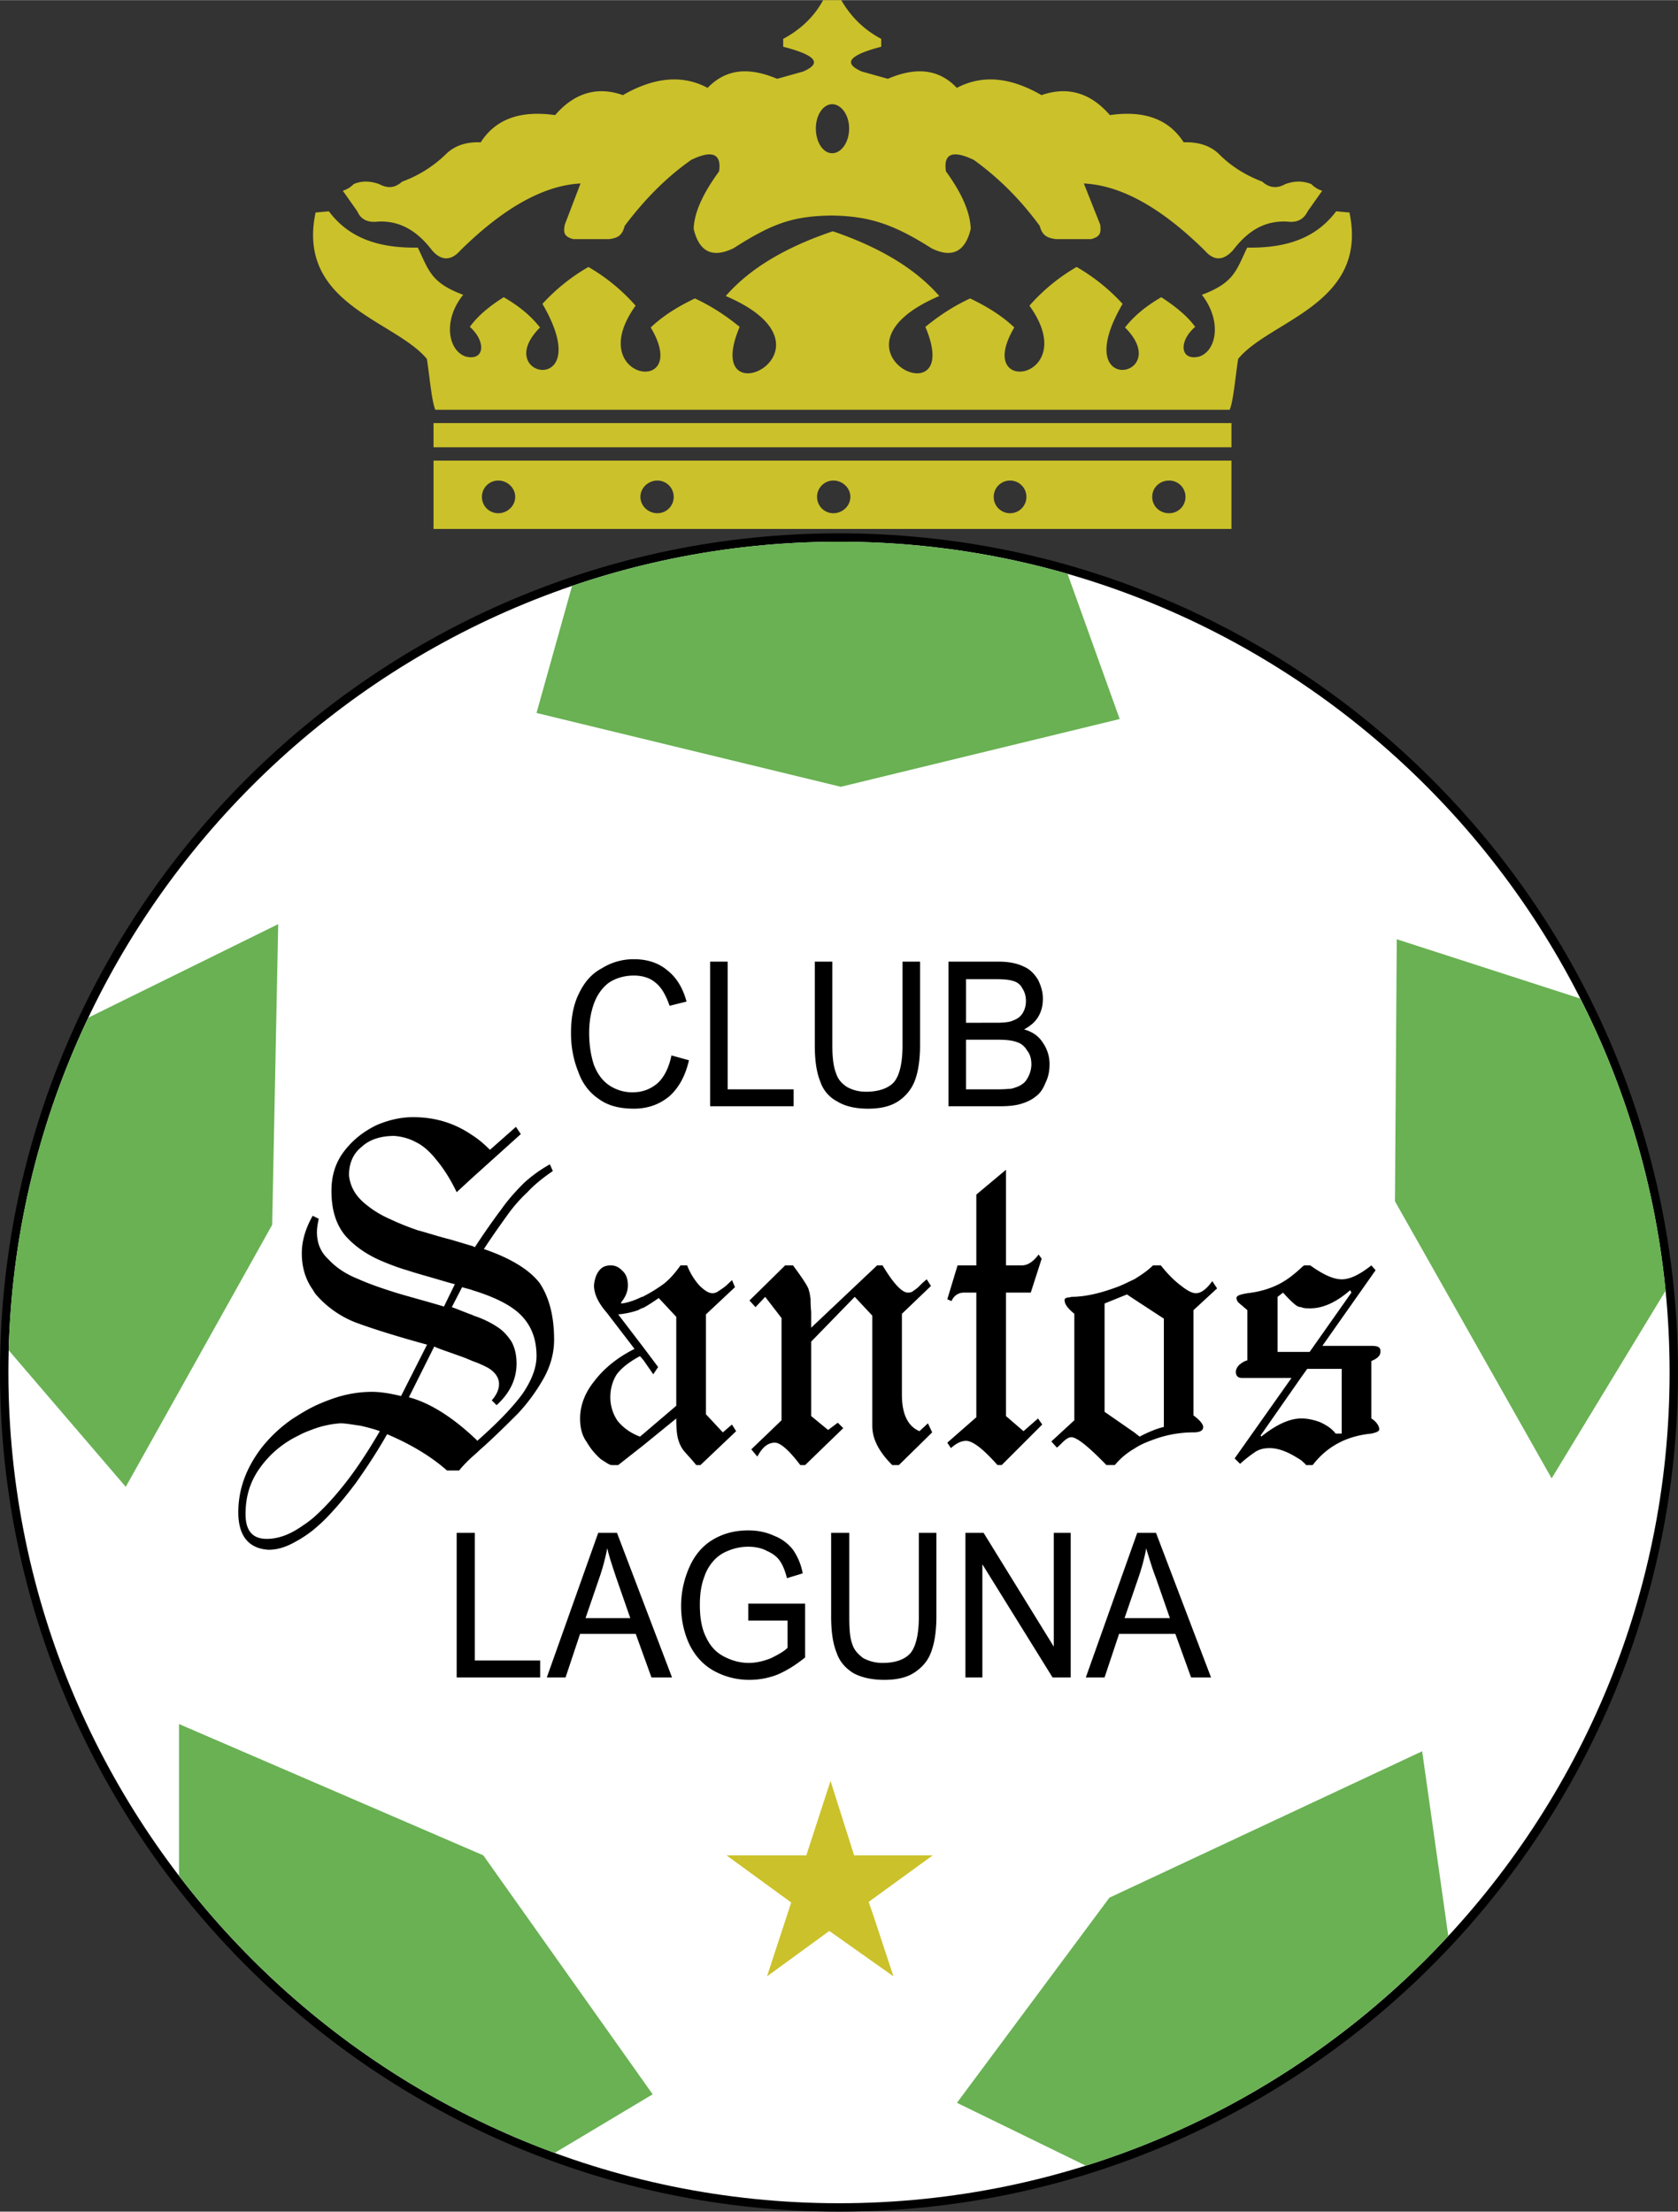 <svg xmlns="http://www.w3.org/2000/svg" width="1897" height="2500" viewBox="0 0 162.234 213.776"><rect x="0" y="0" width="162.234" height="213.776" fill="#333333" stroke="none"/><path d="M81.117 51.541C36.389 51.541 0 87.931 0 132.659c0 44.728 36.389 81.117 81.117 81.117 44.729 0 81.117-36.39 81.117-81.117 0-44.728-36.389-81.118-81.117-81.118z"/><path d="M81.117 212.964c44.218 0 80.305-36.087 80.305-80.305 0-44.217-36.087-80.305-80.305-80.305C36.9 52.354.812 88.441.812 132.659s36.087 80.305 80.305 80.305z" fill="#fff"/><path d="M46.784 120.727c.877-1.345 1.638-2.397 2.223-3.216a14.654 14.654 0 0 1 1.988-2.281c.703-.76 1.521-1.403 2.457-2.046l-.292-.644a13.129 13.129 0 0 0-2.515 1.813c-.702.702-1.462 1.521-2.164 2.515a69.724 69.724 0 0 0-2.574 3.686c-.058-.059-.117-.059-.233-.118-.41-.117-1.17-.35-2.165-.643-1.17-.292-2.223-.643-3.1-.877a24.55 24.55 0 0 1-2.632-1.053c-.936-.409-1.696-.877-2.339-1.404-1.053-.818-1.579-1.753-1.696-2.865 0-1.17.41-2.106 1.229-2.75.76-.702 1.813-1.053 3.158-1.053.702.059 1.404.234 2.047.585.643.292 1.345.878 1.988 1.696.643.76 1.345 1.812 1.989 3.158l1.521-1.403 4.679-4.211-.468-.703-2.515 2.223c-.526-.526-1.053-.994-1.696-1.403-1.697-1.17-3.568-1.755-5.732-1.755-1.111 0-2.281.234-3.509.76-1.229.585-2.281 1.404-3.101 2.457-.877 1.111-1.286 2.398-1.286 3.918 0 1.871.468 3.275 1.345 4.327.878.995 2.106 1.873 3.686 2.516.701.293 1.462.584 2.28.819.877.292 1.755.526 2.75.819.995.292 1.579.468 1.871.526l-1.053 2.164c-1.754-.527-3.333-.937-4.679-1.346-1.287-.41-2.515-.818-3.684-1.345-1.17-.468-2.106-1.112-2.808-1.872-.76-.702-1.111-1.579-1.111-2.632 0-.351.058-.76.175-1.287l-.585-.292c-.702 1.229-1.053 2.456-1.053 3.626 0 1.344.351 2.515 1.053 3.509.117.176.234.409.41.585a9.762 9.762 0 0 0 3.685 2.573c1.404.527 3.743 1.287 6.96 2.165l-2.515 4.97c-1.17-.292-2.105-.409-2.808-.409-1.287 0-2.632.235-3.918.702-.644.234-1.229.468-1.813.761-.702.351-1.345.76-1.988 1.169a13.686 13.686 0 0 0-2.983 2.808c-1.463 1.93-2.223 3.977-2.223 6.2 0 2.281.994 3.509 2.924 3.627.819 0 1.638-.235 2.574-.761a11.913 11.913 0 0 0 1.696-1.111c.351-.292.761-.643 1.169-1.052.936-.936 1.93-2.106 2.983-3.509.995-1.404 2.048-2.984 3.042-4.738 2.34.994 4.27 2.165 5.791 3.509h1.17c.234-.293.644-.761 1.287-1.344.351-.293.702-.645 1.111-.996 1.287-1.169 2.34-2.223 3.276-3.158.935-.994 1.754-2.106 2.456-3.334s1.053-2.515 1.053-3.801c0-2.281-.468-4.095-1.404-5.498-.997-1.287-2.811-2.399-5.384-3.276zm-13.686 22.986c-.935 1.169-1.93 2.223-2.866 3.042-.292.233-.585.468-.877.643-1.287.936-2.457 1.345-3.568 1.345-1.345 0-2.047-.76-2.047-2.397 0-1.755.468-3.218 1.462-4.562a9.736 9.736 0 0 1 3.685-3.042c.41-.234.877-.41 1.345-.585a9.302 9.302 0 0 1 2.69-.585c.468 0 1.112.118 1.93.234.76.175 1.404.351 1.872.526-1.169 1.989-2.34 3.802-3.626 5.381zm17.429-9.007c-.936 1.287-2.397 2.807-4.386 4.562-.117-.175-.292-.292-.468-.468-2.223-2.046-4.329-3.274-6.142-3.743l2.457-4.913c.292.175 1.053.409 2.339.877.526.176.936.351 1.346.526.643.234 1.169.468 1.579.702.644.41.995.937.995 1.521 0 .526-.234 1.053-.702 1.579l.467.468c1.287-1.169 1.93-2.515 1.93-4.035 0-.819-.175-1.58-.526-2.164-.351-.527-.818-1.054-1.404-1.404-.526-.351-1.228-.703-2.047-.995-.059 0-.175-.058-.292-.117-.644-.234-1.346-.526-1.989-.761l.994-1.929c.351.116.702.175.995.292 2.105.643 3.626 1.404 4.562 2.282 1.111 1.052 1.638 2.397 1.638 4.094 0 1.111-.468 2.339-1.346 3.626zM133.464 130.67v-.117c0-.352-.292-.468-.877-.468h-4.737l5.147-7.311-.41-.467c-1.11.877-2.047 1.345-2.865 1.345s-1.813-.468-3.042-1.345h-.584a1.277 1.277 0 0 0-.292.233c-.877.819-1.638 1.346-2.397 1.697-.878.409-1.814.644-2.809.76-.701.117-1.052.234-1.052.467 0 .118.058.235.116.352.118.116.235.234.468.41.176.175.352.292.468.409v4.854c-.292.059-.526.235-.76.41-.234.235-.351.468-.351.703 0 .409.233.585.584.585h4.796l-5.498 7.778.527.526a12.39 12.39 0 0 1 1.403-1.111c.409-.292.877-.409 1.462-.409s1.228.175 1.931.526c.467.234.818.468 1.11.644.176.175.351.292.468.468h.644c1.345-1.754 3.217-2.808 5.673-3.042.527-.117.761-.234.761-.409 0-.176-.059-.351-.234-.585a1.899 1.899 0 0 0-.527-.468v-5.557c.585-.234.877-.527.877-.878zm-9.943 0v-5.323l.526-.409c.585.644.995 1.052 1.346 1.287a.836.836 0 0 0 .409.116c.234.117.527.117.877.117 1.229 0 2.515-.584 3.86-1.754l.118.234-4.037 5.732h-3.099zm6.2 7.896h-.586c-.35-.468-.877-.818-1.52-1.111-.644-.234-1.228-.352-1.754-.352h-.059c-1.11 0-2.397.585-3.86 1.754l-.059-.116 3.918-5.615.585-.818h3.333v6.258zM69.887 138.449l-1.637-1.754v-9.65l2.807-2.632-.292-.702c0 .058-.234.233-.526.526-.351.292-.644.468-.819.585a.944.944 0 0 1-.526.175c-.351 0-.76-.234-1.287-.76a6.31 6.31 0 0 1-1.17-1.93h-.644c-.409.584-.936 1.228-1.579 1.754-.644.467-1.287.877-1.988 1.229-.059.058-.117.058-.176.058-.702.352-1.404.584-1.989.643v-.116c.468-.584.644-1.111.644-1.638 0-.643-.176-1.111-.585-1.462-.351-.351-.702-.467-1.053-.467-.468 0-.819.117-1.111.467-.292.352-.468.819-.527 1.462 0 .818.41 1.695 1.229 2.632l2.69 3.509c-1.755.878-3.042 1.988-3.919 3.158-.936 1.17-1.344 2.398-1.344 3.568 0 .877.175 1.638.643 2.282a6.493 6.493 0 0 0 1.345 1.637c.526.35.877.585 1.053.585h.643l2.457-1.931 3.158-2.573c0 .936.059 1.58.175 1.989.117.41.292.819.585 1.17s.702.76 1.169 1.345h.41l3.45-3.275-.409-.643-.877.759zm-4.503-2.574l-3.158 2.691-.351.292c-.936-.351-1.638-.877-2.164-1.52a4.037 4.037 0 0 1-.702-2.282c0-.877.234-1.579.585-2.164.409-.584 1.17-1.228 2.281-1.813l.351.408.936 1.346.468-.702-1.404-1.872-2.457-3.216a7.999 7.999 0 0 0 1.93-.41c.116-.058.292-.176.526-.234.41-.233.877-.526 1.462-.936l1.696 1.814v8.598zM98.956 138.332l-1.696-1.462v-11.932h2.398l1.053-3.275-.293-.41c-.526.702-1.053 1.053-1.637 1.053H97.26v-9.242l-2.866 2.398v6.844H92.58l-.993 3.275.409.175c.234-.526.643-.819 1.229-.819h1.169v12.049l-2.807 2.457.35.526c.526-.467.994-.702 1.462-.702.643 0 1.638.761 3.041 2.34h.41l3.918-3.918-.41-.585-1.402 1.228zM88.896 138.332c-1.111-.468-1.696-1.638-1.696-3.509v-7.837l2.807-2.691-.41-.643a8.733 8.733 0 0 0-.759.702 3.24 3.24 0 0 1-.527.409c-.117.117-.292.175-.526.175-.585 0-1.404-.877-2.457-2.631h-.526l-6.375 6.024v-1.521c-.059-.643-.059-1.053-.059-1.287-.059-.292-.059-.526-.175-.819 0-.234-.526-1.052-1.521-2.397h-.761L72.46 125.7l.585.642.936-.994 1.58 2.048v9.884l-2.924 2.807.585.703c.468-.878.994-1.346 1.696-1.346.526 0 1.345.701 2.457 2.164h.468l3.685-3.568-.528-.527-.936.703-1.637-1.346v-7.194l4.211-4.329 1.696 1.814v10.645c0 1.287.643 2.516 1.93 3.802h.643l3.217-3.159-.409-.877-.819.76zM117.672 124.528l-.468-.702c-.584.819-1.11 1.17-1.579 1.17-.351 0-.818-.234-1.404-.702-.643-.468-1.345-1.169-1.988-1.988h-.76c-.468.467-1.053.877-1.813 1.345-.527.233-1.054.526-1.697.76-1.579.584-3.04.935-4.386.935-.118.059-.292.059-.351.059-.117.058-.235.058-.235.117-.059 0-.059.059-.059.176 0 .35.293.759.937 1.287v10.293l-2.223 2.047.527.585c.059 0 .234-.176.527-.468.351-.352.643-.527.877-.527.526 0 1.637.877 3.392 2.69h.819a6.875 6.875 0 0 1 1.872-1.579c.526-.352 1.052-.584 1.696-.819a11.183 11.183 0 0 1 4.034-.76c.645 0 .937-.175.937-.527 0-.233-.292-.643-.937-1.11v-10.177l2.282-2.105zm-5.147 13.394c-.526.118-1.346.41-2.339.936l-.526-.409-2.867-1.988V125.99l2.164-.876.703.468 2.865 1.872v10.468zM45.907 148.158h-1.755v13.979h8.072V160.5h-6.317zM72.344 156.639h3.801v2.632c-.351.351-.877.643-1.579.994-.702.292-1.462.467-2.164.467-.877 0-1.696-.233-2.457-.643-.76-.41-1.287-.995-1.696-1.872-.41-.819-.585-1.872-.585-3.1 0-.994.117-1.93.468-2.807.175-.526.468-.995.818-1.404.352-.409.819-.76 1.404-.994a5.003 5.003 0 0 1 1.989-.41c.643 0 1.287.117 1.813.41.526.233.936.526 1.228.935.293.409.526.995.702 1.696l1.521-.467a5.834 5.834 0 0 0-.936-2.28 4.221 4.221 0 0 0-1.813-1.346c-.761-.351-1.579-.527-2.515-.527-1.287 0-2.398.293-3.393.878-.994.585-1.754 1.462-2.281 2.632s-.819 2.456-.819 3.802c0 1.345.292 2.632.819 3.743.526 1.053 1.287 1.93 2.34 2.515a7.047 7.047 0 0 0 3.45.878c.936 0 1.872-.176 2.75-.526.936-.41 1.754-.937 2.632-1.639V155h-5.498v1.639zM58.774 148.158h-.936l-4.971 13.979h1.813l1.404-4.211h5.38l1.521 4.211h1.988l-5.322-13.979h-.877zm0 8.247H56.61l1.404-4.094a20.3 20.3 0 0 0 .702-2.691c0 .118.059.234.059.293.175.702.468 1.579.819 2.631l1.345 3.861h-2.165zM111.765 148.158H109.952l-4.972 13.979h1.813l1.404-4.211h5.439l1.521 4.211h1.929l-5.321-13.979zm-.876 8.247h-2.165l1.404-4.094c.293-.877.526-1.755.702-2.691 0 .118.059.234.059.293.232.702.468 1.579.876 2.631l1.345 3.861h-2.221zM88.838 156.23c0 1.754-.292 2.924-.819 3.567-.526.585-1.404.936-2.69.936a3.866 3.866 0 0 1-1.872-.467c-.468-.352-.877-.761-1.053-1.346-.234-.584-.292-1.462-.292-2.69v-8.072h-1.755v8.072c0 1.52.175 2.632.526 3.509.293.877.878 1.521 1.638 1.989.761.409 1.755.644 2.983.644 1.229 0 2.223-.234 2.983-.761.76-.526 1.287-1.169 1.579-2.047.293-.818.468-1.93.468-3.333v-8.072h-1.695v8.071zM101.881 159.154l-6.785-10.996h-1.755v13.979h1.638V151.2l6.785 10.937h1.755v-13.979h-1.638zM70.355 92.945h-1.696v13.979h8.072v-1.638h-6.376zM63.57 104.701c-.702.585-1.462.877-2.456.877a4.069 4.069 0 0 1-2.165-.644c-.702-.468-1.169-1.112-1.521-1.989-.292-.877-.467-1.93-.467-3.1 0-.936.117-1.813.409-2.691.292-.877.761-1.579 1.404-2.105.644-.468 1.521-.761 2.515-.761.819 0 1.579.234 2.105.702.584.467.995 1.228 1.345 2.222l1.638-.409c-.351-1.287-.936-2.281-1.813-2.983-.877-.761-1.989-1.111-3.275-1.111a5.781 5.781 0 0 0-3.1.877c-.994.526-1.696 1.345-2.223 2.457-.526 1.053-.76 2.339-.76 3.802 0 1.345.233 2.574.701 3.743.41 1.17 1.111 2.047 1.989 2.632.877.643 1.988.937 3.393.937 1.346 0 2.457-.41 3.393-1.17.936-.818 1.579-1.988 1.93-3.509l-1.696-.468c-.234 1.17-.702 2.106-1.346 2.691zM87.259 101.016c0 1.755-.293 2.925-.82 3.568-.526.585-1.462.936-2.69.936-.76 0-1.345-.176-1.872-.468-.526-.351-.877-.761-1.053-1.345-.234-.585-.351-1.462-.351-2.691v-8.071h-1.696v8.071c0 1.521.175 2.632.526 3.51a3.357 3.357 0 0 0 1.638 1.93c.76.468 1.754.703 2.983.703 1.228 0 2.222-.234 2.982-.761a4.158 4.158 0 0 0 1.58-2.047c.292-.819.468-1.93.468-3.334v-8.071h-1.696v8.07zM100.828 100.782c-.41-.643-.994-1.053-1.814-1.287.645-.351 1.112-.76 1.404-1.287.293-.526.41-1.053.41-1.696 0-.644-.176-1.228-.468-1.813-.351-.585-.819-1.053-1.403-1.287-.584-.292-1.403-.468-2.398-.468H91.704v13.979h4.914c.877 0 1.521-.059 2.105-.234.585-.176 1.053-.41 1.404-.702.41-.292.702-.702.935-1.287.293-.585.411-1.17.411-1.813a3.607 3.607 0 0 0-.645-2.105zM93.4 94.641h2.925c.76 0 1.287.059 1.637.175.41.117.702.351.877.702.233.351.351.76.351 1.228s-.118.877-.351 1.229c-.235.351-.526.526-.995.702-.292.117-.819.175-1.52.175H93.4v-4.211zm6.024 9.417c-.175.351-.352.585-.643.76-.234.176-.585.292-.995.41-.175 0-.584.058-1.169.058H93.4v-4.796h3.041c.82 0 1.404.059 1.873.234.409.117.759.409.995.819.292.35.409.818.409 1.345a2.673 2.673 0 0 1-.294 1.17z"/><path fill="#cbc12a" d="M80.298 172.139l2.281 7.194h7.604l-6.2 4.503.468 1.345 1.93 5.849-6.199-4.386-6.025 4.386 2.34-7.135-6.259-4.562h7.72zM113.037 44.51H41.915v6.609h77.146V44.51h-6.024zm-64.864 5.088a1.573 1.573 0 0 1-1.579-1.579c0-.877.701-1.579 1.579-1.579s1.638.702 1.638 1.579-.76 1.579-1.638 1.579zm15.383 0c-.877 0-1.638-.702-1.638-1.579s.761-1.579 1.638-1.579c.877 0 1.579.702 1.579 1.579s-.702 1.579-1.579 1.579zm17.02 0c-.877 0-1.58-.702-1.58-1.579s.703-1.579 1.58-1.579c.877 0 1.638.702 1.638 1.579-.001.877-.761 1.579-1.638 1.579zm17.079 0c-.877 0-1.58-.702-1.58-1.579s.703-1.579 1.58-1.579 1.579.702 1.579 1.579a1.573 1.573 0 0 1-1.579 1.579zm15.382 0c-.936 0-1.637-.702-1.637-1.579s.701-1.579 1.637-1.579c.878 0 1.579.702 1.579 1.579s-.701 1.579-1.579 1.579zM41.915 40.884h77.146v2.339H41.915zM42.092 39.597c-.352-.761-.585-3.451-.819-4.914-3.1-3.743-12.634-5.264-10.762-14.154l1.287-.117c2.047 2.749 5.089 3.567 8.598 3.509 1.053 2.164 1.229 3.392 4.387 4.562-1.989 2.457-1.462 5.38.233 5.966 1.872.467 1.989-1.462.41-2.866.76-1.053 1.872-1.989 3.276-2.866 1.521.877 2.631 1.813 3.509 2.925-4.854 4.854 5.557 6.843.234-2.282a18.536 18.536 0 0 1 4.445-3.567 18.176 18.176 0 0 1 4.562 3.744c-5.147 7.135 5.498 8.89 1.462 2.105 1.228-1.17 2.69-2.047 4.27-2.807 1.638.76 3.042 1.696 4.328 2.749-3.919 9.241 10.703 2.164-1.346-2.983 2.457-2.808 6.024-4.796 10.353-6.259 4.27 1.463 7.838 3.451 10.294 6.259-12.049 5.147 2.573 12.224-1.346 2.983 1.287-1.053 2.691-1.989 4.329-2.749 1.579.76 3.042 1.637 4.27 2.807-4.036 6.785 6.609 5.029 1.463-2.105a18.159 18.159 0 0 1 4.562-3.744 18.604 18.604 0 0 1 4.445 3.567c-5.323 9.125 5.088 7.136.233 2.282.877-1.111 1.99-2.047 3.509-2.925 1.346.877 2.515 1.813 3.276 2.866-1.638 1.404-1.462 3.333.409 2.866 1.697-.585 2.164-3.509.234-5.966 3.159-1.17 3.333-2.398 4.387-4.562 3.51.059 6.55-.76 8.598-3.509l1.287.117c1.871 8.89-7.721 10.411-10.762 14.154-.234 1.462-.468 4.153-.819 4.914H42.092z"/><path d="M126.782 17.781c-.878-.351-1.697-.292-2.515 0-.819.468-1.579.351-2.223-.234-1.52-.584-2.924-1.403-4.152-2.632-.819-.819-1.989-1.229-3.451-1.17-1.463-2.281-3.86-3.1-7.136-2.632-1.871-2.164-4.094-2.808-6.609-1.93-3.042-1.755-5.732-1.989-8.188-.702-1.872-1.988-4.21-1.93-6.667-.877l-2.515-.702c-1.871-.819-1.228-1.58 1.872-2.398v-.76C83.441 2.808 82.214 1.521 81.336 0h-1.755c-.819 1.521-2.106 2.808-3.86 3.744v.76c3.159.818 3.802 1.579 1.93 2.398l-2.515.702c-2.515-1.053-4.796-1.111-6.726.877-2.398-1.287-5.147-1.053-8.188.702-2.457-.877-4.679-.234-6.551 1.93-3.334-.468-5.732.351-7.194 2.632-1.462-.059-2.574.351-3.392 1.17a11.857 11.857 0 0 1-4.211 2.632c-.644.585-1.345.702-2.222.234-.819-.292-1.638-.351-2.457 0a2.452 2.452 0 0 1-1.053.643l1.404 1.989c.351.818 1.053 1.111 1.988.994 2.281-.117 3.919 1.053 5.264 2.807.877.995 1.813.995 2.691 0 4.386-4.328 8.247-6.316 11.639-6.492l-1.521 3.977c-.176.877 0 1.17.819 1.404h3.451c.936-.117 1.287-.409 1.521-1.287 2.164-2.865 4.27-4.854 6.434-6.375 2.164-1.052 2.925-.468 2.69 1.112-1.58 2.164-2.398 3.977-2.457 5.556.526 2.223 1.813 2.866 3.86 1.872 3.743-2.398 5.732-3.1 9.417-3.159h.117c3.569.059 5.907.819 9.593 3.159 1.988.995 3.275.351 3.802-1.872-.059-1.579-.819-3.393-2.398-5.556-.234-1.58.467-2.164 2.69-1.112 2.105 1.521 4.269 3.51 6.375 6.375.235.878.644 1.17 1.58 1.287h3.392c.819-.233.994-.526.877-1.404l-1.58-3.977c3.451.175 7.311 2.164 11.697 6.492.877.995 1.755.995 2.691 0 1.345-1.754 2.924-2.924 5.265-2.807.935.117 1.578-.176 1.988-.994l1.404-1.989a2.446 2.446 0 0 1-1.053-.643zm-46.324-2.984c-.877 0-1.579-1.053-1.579-2.398 0-1.287.702-2.339 1.579-2.339.878 0 1.638 1.053 1.638 2.339.001 1.346-.76 2.398-1.638 2.398z" fill="#cbc12a"/><path d="M26.313 118.388l.584-29.069L8.539 98.36a79.639 79.639 0 0 0-7.698 32.154l11.318 13.199 14.154-25.325zM134.868 116.106l15.149 26.788 11.014-18.138a79.597 79.597 0 0 0-8.244-28.244l-17.744-5.732-.175 25.326zM81.292 76.042l26.963-6.551-5.04-14.033a79.87 79.87 0 0 0-22.1-3.104 79.766 79.766 0 0 0-25.806 4.268l-3.438 12.284 29.421 7.136zM46.726 179.333l-29.42-12.692v14.662c9.235 12.077 21.807 21.479 36.32 26.797l9.477-5.665-16.377-23.102zM107.261 183.427l-14.739 19.828 12.459 6.077c13.567-4.244 25.604-12.006 35.043-22.206l-2.525-17.852-30.238 14.153z" fill="#69b153"/></svg>
